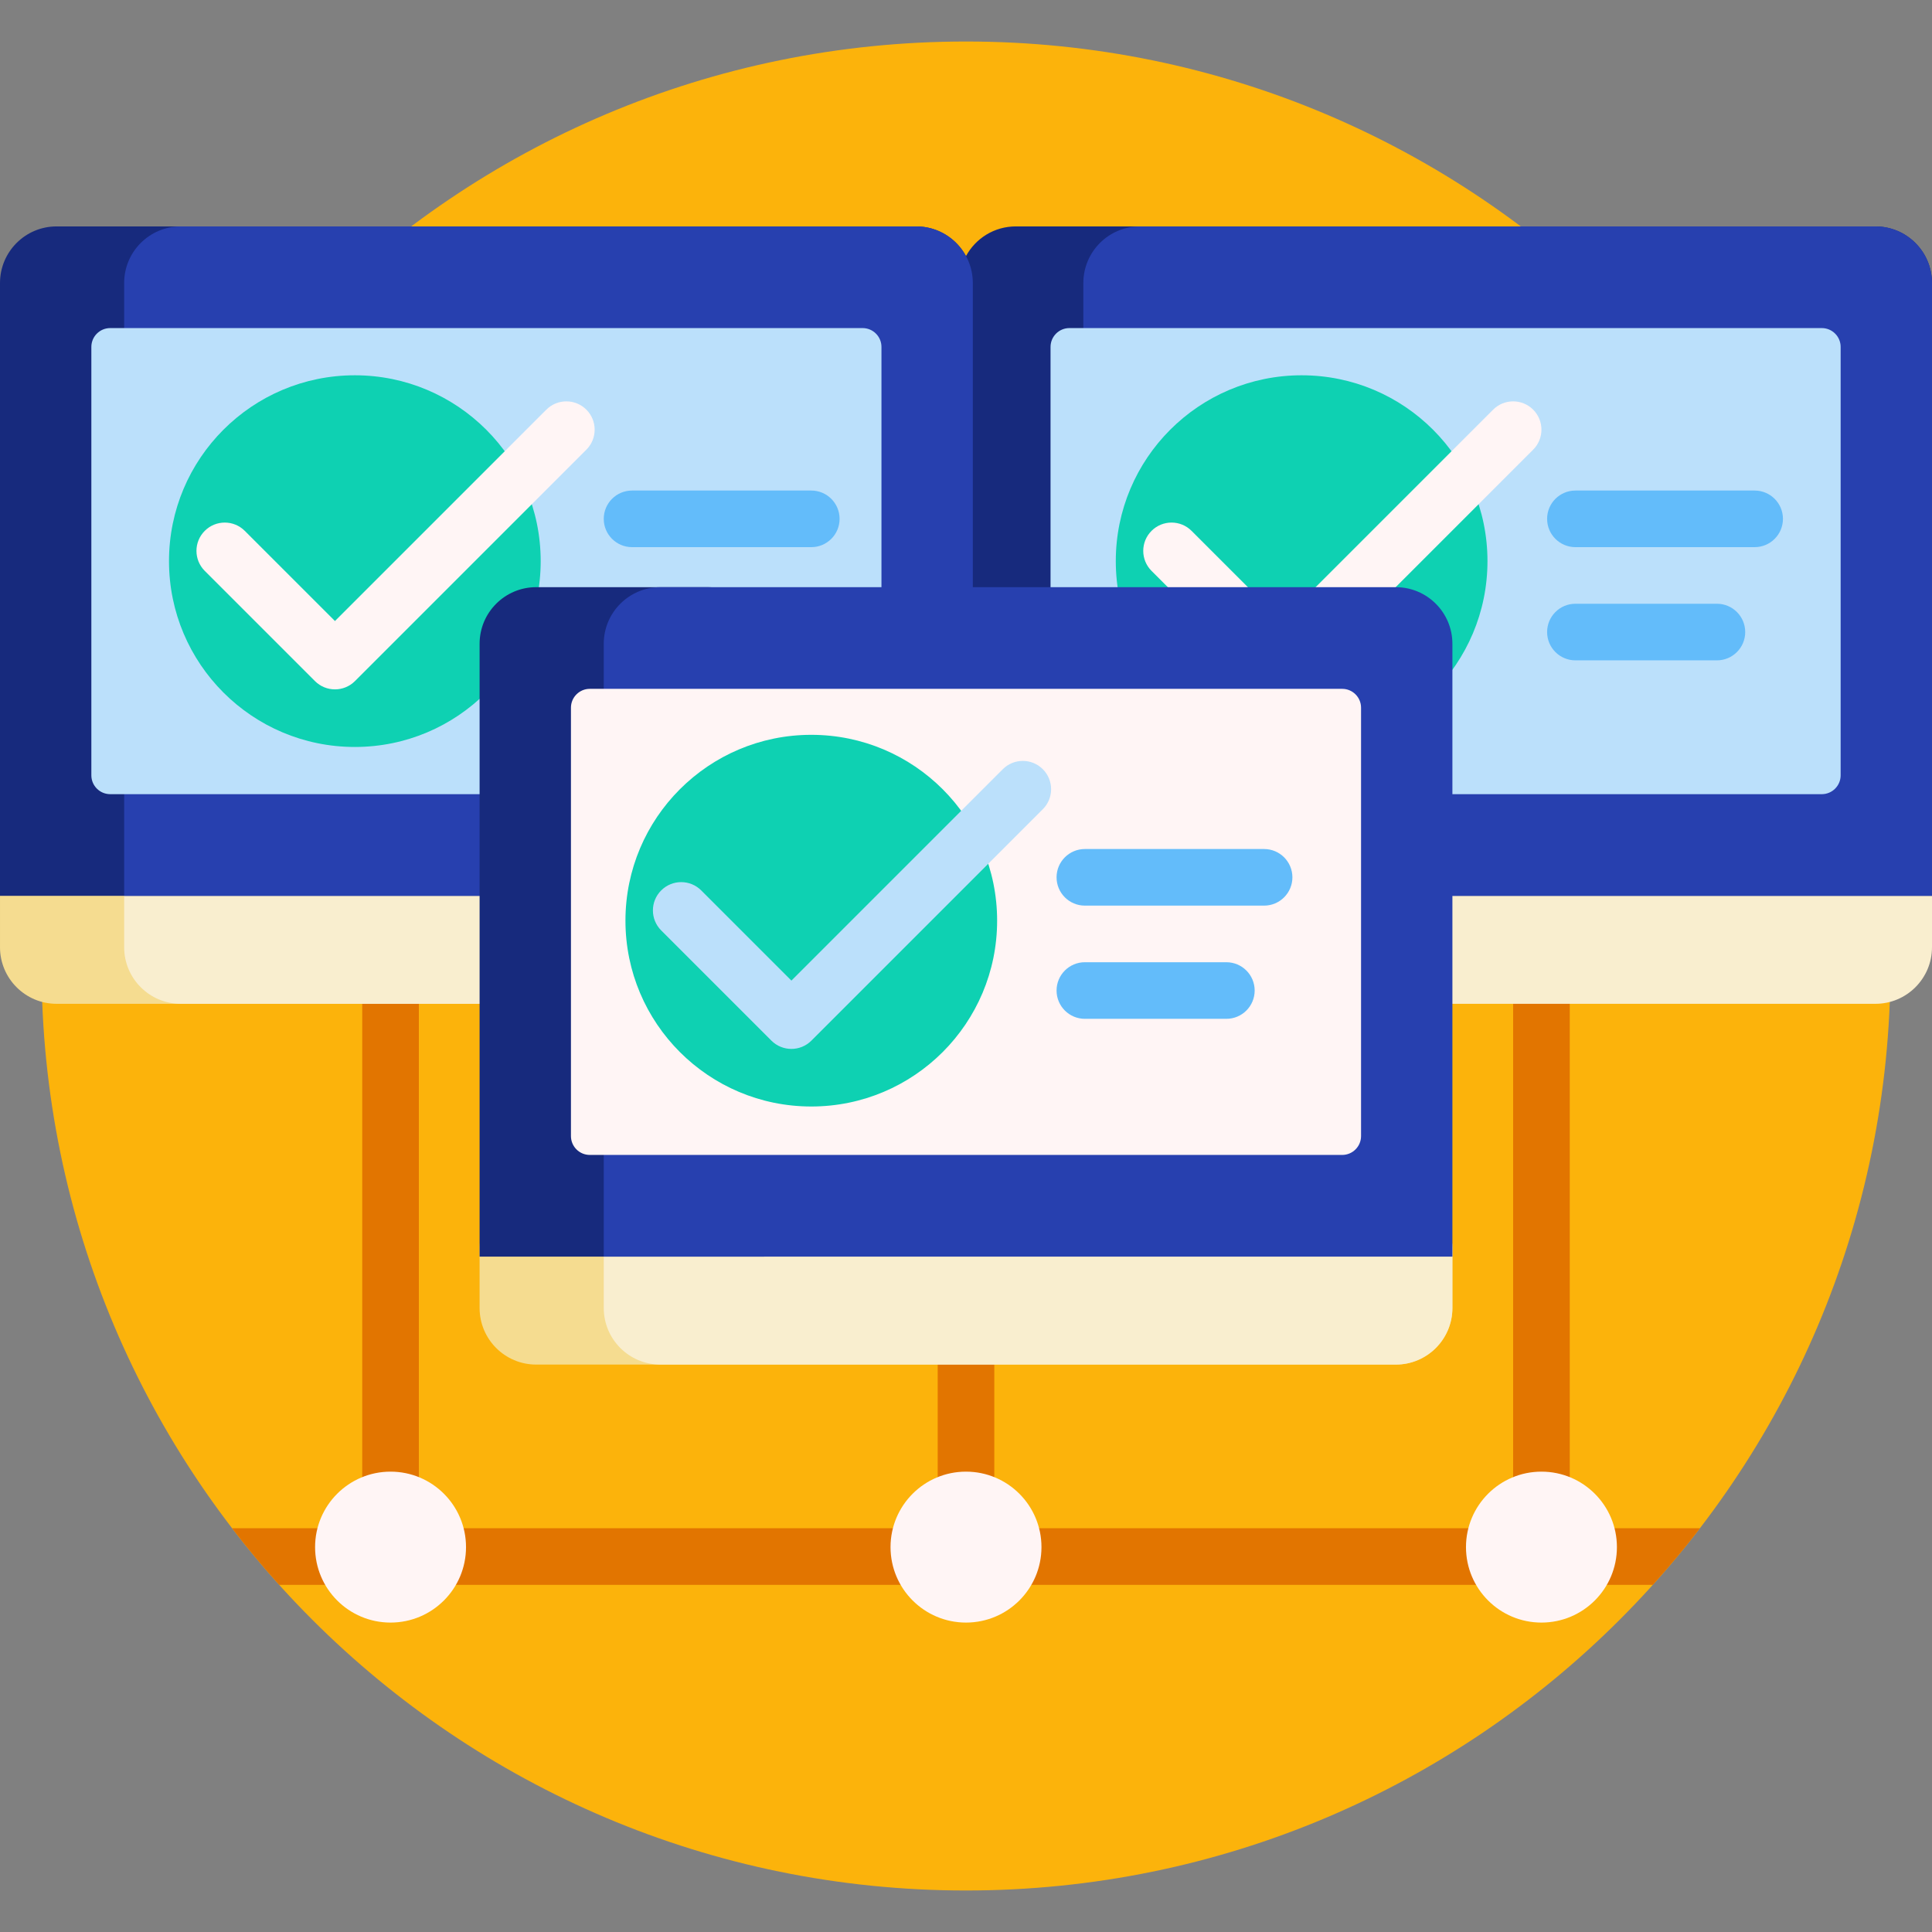 <svg id="Capa_1" enable-background="new 0 0 512 512" height="512" viewBox="0 0 512 512" width="512" xmlns="http://www.w3.org/2000/svg"><rect x="0" y="0" width="512" height="512" fill="#808080" stroke="none"/><g><path d="m501 256c0 135.31-109.69 245-245 245s-245-109.69-245-245 109.69-245 245-245 245 109.69 245 245z" fill="#fcb30b"/><path d="m450.5 405c-3.964 5.167-8.129 10.17-12.483 15h-22.017c0 4.142-3.358 7.5-7.5 7.5s-7.5-3.358-7.5-7.5h-137.5c0 4.142-3.358 7.5-7.5 7.5s-7.5-3.358-7.5-7.5h-137.5c0 4.142-3.358 7.5-7.5 7.5s-7.5-3.358-7.5-7.5h-22.016c-4.354-4.83-8.52-9.833-12.483-15h34.499v-155c0-4.142 3.358-7.5 7.5-7.5s7.5 3.358 7.5 7.5v155h137.5v-155c0-4.142 3.358-7.5 7.5-7.5s7.5 3.358 7.5 7.5v155h137.5v-155c0-4.142 3.358-7.5 7.5-7.5s7.5 3.358 7.5 7.5v155z" fill="#e27500"/><path d="m123.5 410c0 11.046-8.954 20-20 20s-20-8.954-20-20 8.954-20 20-20 20 8.954 20 20zm132.5-20c-11.046 0-20 8.954-20 20s8.954 20 20 20 20-8.954 20-20-8.954-20-20-20zm152.5 0c-11.046 0-20 8.954-20 20s8.954 20 20 20 20-8.954 20-20-8.954-20-20-20z" fill="#fff5f5"/><path d="m369.902 361.627h-227.804c-8.284 0-15-6.716-15-15v-16.06c0-4.971 4.029-9 9-9h239.805c4.971 0 9 4.029 9 9v16.06c-.001 8.285-6.716 15-15.001 15zm-127.097-95.606h-227.805c-8.284 0-15-6.716-15-15v-15.06c0-5.523 4.477-10 10-10h247.805v25.06c0 8.284-6.716 15-15 15z" fill="#f5dc90"/><path d="m369.902 361.627h-194.902c-8.284 0-15-6.716-15-15v-16.06c0-4.971 4.029-9 9-9h206.902c4.971 0 9 4.029 9 9v16.06c0 8.285-6.715 15-15 15zm-127.097-95.606h-194.903c-8.284 0-15-6.716-15-15v-25.06h224.902v25.06c.001 8.284-6.715 15-14.999 15zm269.195-15v-25.06h-224.902v25.06c0 8.284 6.716 15 15 15h194.902c8.284 0 15-6.716 15-15z" fill="#f9eecf"/><path d="m512 75v162.407h-512v-162.407c0-8.284 6.716-15 15-15h227.805c5.699 0 10.657 3.179 13.195 7.86 2.538-4.681 7.496-7.86 13.195-7.86h227.805c8.284 0 15 6.716 15 15z" fill="#172a7d"/><path d="m257.805 75v162.407h-224.903v-162.407c0-8.284 6.716-15 15-15h194.903c8.284 0 15 6.716 15 15zm239.195-15h-194.902c-8.284 0-15 6.716-15 15v162.407h224.902v-162.407c0-8.284-6.716-15-15-15z" fill="#2740af"/><path d="m228.596 210.463h-199.387c-2.761 0-5-2.239-5-5v-113.519c0-2.761 2.239-5 5-5h199.387c2.761 0 5 2.239 5 5v113.519c0 2.761-2.238 5-5 5zm259.195-5v-113.519c0-2.761-2.239-5-5-5h-199.387c-2.761 0-5 2.239-5 5v113.519c0 2.761 2.239 5 5 5h199.387c2.762 0 5-2.239 5-5z" fill="#bbe0fb"/><path d="m143.286 148.704c0 27.2-22.05 49.25-49.25 49.25s-49.25-22.05-49.25-49.25 22.05-49.25 49.25-49.25 49.25 22.05 49.25 49.25zm201.66-49.25c-27.2 0-49.25 22.05-49.25 49.25s22.05 49.25 49.25 49.25 49.25-22.05 49.25-49.25-22.05-49.25-49.25-49.25z" fill="#0ed1b2"/><path d="m155.394 108.562c2.929 2.929 2.929 7.678 0 10.606l-61.324 61.325c-1.464 1.464-3.384 2.197-5.303 2.197s-3.839-.732-5.303-2.197l-29.202-29.202c-2.929-2.929-2.929-7.678 0-10.606 2.929-2.929 7.678-2.929 10.606 0l23.899 23.899 56.021-56.021c2.928-2.929 7.677-2.929 10.606-.001zm250.909 0c-2.929-2.929-7.678-2.929-10.606 0l-56.021 56.021-23.899-23.899c-2.929-2.929-7.678-2.929-10.606 0-2.929 2.929-2.929 7.678 0 10.606l29.202 29.202c1.464 1.464 3.384 2.197 5.303 2.197s3.839-.732 5.303-2.197l61.324-61.324c2.929-2.928 2.929-7.677 0-10.606z" fill="#fff5f5"/><path d="m465 145h-47.5c-4.142 0-7.5-3.358-7.5-7.5 0-4.142 3.358-7.5 7.5-7.5h47.5c4.142 0 7.5 3.358 7.5 7.5 0 4.142-3.358 7.5-7.5 7.5zm-2.5 22.5c0-4.142-3.358-7.5-7.5-7.5h-37.5c-4.142 0-7.5 3.358-7.5 7.5 0 4.142 3.358 7.5 7.5 7.5h37.5c4.142 0 7.5-3.358 7.5-7.5zm-240-30c0-4.142-3.358-7.5-7.5-7.5h-47.5c-4.142 0-7.5 3.358-7.5 7.5 0 4.142 3.358 7.5 7.5 7.5h47.5c4.142 0 7.5-3.358 7.5-7.5z" fill="#63bcfa"/><path d="m202.5 333.013h-75.402v-162.407c0-8.284 6.716-15 15-15h45.402c8.284 0 15 6.716 15 15z" fill="#172a7d"/><path d="m384.902 333.013h-224.902v-162.407c0-8.284 6.716-15 15-15h194.902c8.284 0 15 6.716 15 15z" fill="#2740af"/><path d="m355.694 306.069h-199.388c-2.761 0-5-2.239-5-5v-113.519c0-2.761 2.239-5 5-5h199.387c2.761 0 5 2.239 5 5v113.519c.001 2.761-2.238 5-4.999 5z" fill="#fff5f5"/><path d="m332.5 262.5c0 4.142-3.358 7.5-7.5 7.5h-37.5c-4.142 0-7.5-3.358-7.5-7.5s3.358-7.5 7.5-7.5h37.5c4.142 0 7.5 3.358 7.5 7.5zm2.5-37.5h-47.5c-4.142 0-7.5 3.358-7.5 7.5s3.358 7.5 7.5 7.5h47.5c4.142 0 7.5-3.358 7.5-7.5s-3.358-7.5-7.5-7.5z" fill="#63bcfa"/><path d="m264.25 243.985c0 27.2-22.05 49.25-49.25 49.25s-49.25-22.05-49.25-49.25 22.05-49.25 49.25-49.25 49.25 22.05 49.25 49.25z" fill="#0ed1b2"/><path d="m276.357 214.451-61.324 61.324c-1.464 1.464-3.384 2.197-5.303 2.197s-3.839-.732-5.303-2.197l-29.202-29.202c-2.929-2.929-2.929-7.678 0-10.606 2.929-2.929 7.678-2.929 10.606 0l23.899 23.899 56.021-56.021c2.929-2.929 7.678-2.929 10.606 0 2.93 2.928 2.93 7.677 0 10.606z" fill="#bbe0fb"/></g></svg>